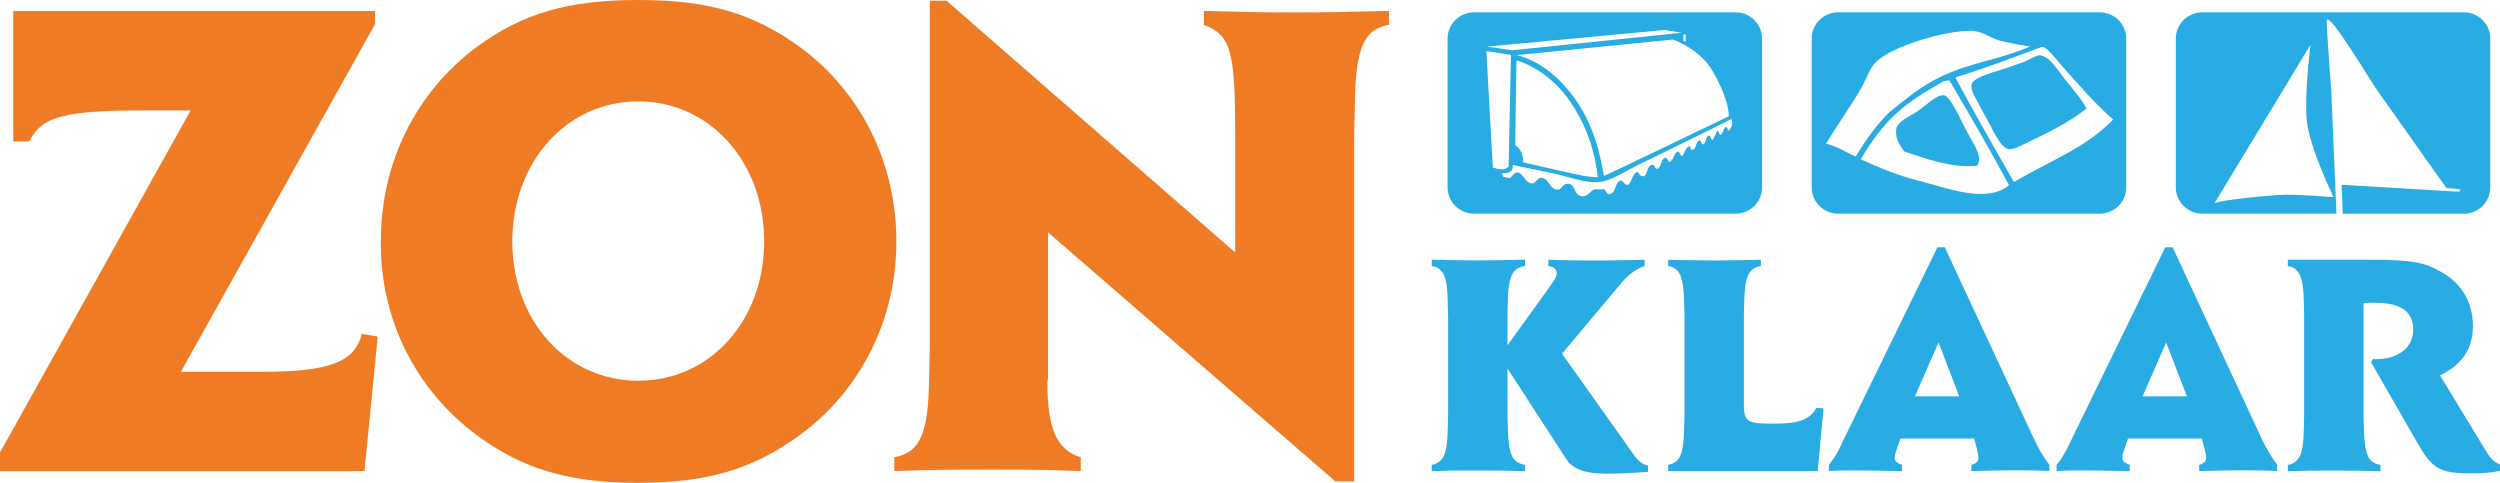 <svg xmlns="http://www.w3.org/2000/svg" width="233" height="45" viewBox="0 0 233 45" fill="none"><g clip-path="url(#clip0_2_179)"><path d="M229.626 1.148H205.261C203.895 1.148 202.787 2.247 202.787 3.601V17.461C202.787 18.816 203.895 19.915 205.261 19.915H217.756L217.281 8.59C217.031 5.22 216.815 2.106 216.856 1.9C216.906 1.66 217.198 1.933 217.623 2.47C218.872 4.064 221.255 8.062 221.929 8.954C222.471 9.664 227.735 17.197 228.019 17.519C228.019 17.519 229.043 17.61 229.16 17.627C229.468 17.668 229.26 17.874 229.06 17.866C228.885 17.858 219.963 17.321 218.239 17.222L218.347 19.923H229.618C230.984 19.923 232.092 18.824 232.092 17.47V3.601C232.092 2.247 230.984 1.148 229.618 1.148H229.626ZM217.489 18.378C217.489 18.378 213.824 18.064 212.375 18.172C207.268 18.552 206.394 18.932 206.394 18.932L215.34 4.171C215.34 4.171 214.74 8.879 214.999 11.3C215.274 13.844 217.489 18.378 217.489 18.378Z" fill="#29ABE3"></path><path d="M35.203 31.371L33.97 43.91H0V42.175L17.768 10.292H13.486C5.898 10.292 3.89 10.87 2.724 13.183H1.233V1.032H34.953V2.255L16.86 34.65H24.449C30.671 34.65 33.07 33.75 33.72 31.115L35.211 31.371H35.203Z" fill="#EF7B25"></path><path d="M83.542 22.5C83.542 29.769 80.235 36.385 74.529 40.564C70.189 43.712 65.974 45 59.485 45C52.996 45 48.722 43.712 44.441 40.564C38.735 36.319 35.428 29.761 35.494 22.5C35.494 15.174 38.735 8.615 44.441 4.369C48.722 1.222 53.004 0 59.485 0C65.966 0 70.181 1.222 74.529 4.369C80.235 8.549 83.542 15.174 83.542 22.5ZM59.485 35.485C66.166 35.485 71.222 29.893 71.222 22.5C71.222 15.107 66.166 9.449 59.485 9.449C52.804 9.449 47.748 15.107 47.748 22.5C47.748 29.901 52.804 35.485 59.485 35.485Z" fill="#EF7B25"></path><path d="M88.215 0.066L115.121 23.532V12.605C115.121 4.758 114.73 3.279 112.206 2.313V1.024L115.063 1.09C117.587 1.156 119.47 1.156 120.769 1.156C122.135 1.156 123.885 1.156 126.084 1.09L129.449 1.024V2.313C127.117 2.701 126.342 4.493 126.275 9.639L126.209 12.596V44.868H124.459L97.678 21.657V35.286L97.612 35.608C97.612 39.978 98.52 41.977 100.727 42.613V43.901C97.095 43.769 95.796 43.769 92.297 43.769C88.798 43.769 87.241 43.769 83.351 43.901V42.613C85.75 42.167 86.524 40.432 86.591 35.286L86.658 32.329V0.066H88.215Z" fill="#EF7B25"></path><path d="M145.576 32.957L152.432 42.613C152.757 43.026 153.173 43.323 153.598 43.381V43.976C152.465 44.067 150.682 44.149 149.758 44.149C147.734 44.149 146.601 43.736 145.976 42.786L140.495 34.337V38.59L140.528 39.953C140.611 42.431 140.945 43.108 142.136 43.323V43.91C140.17 43.852 139.487 43.852 137.454 43.852C135.605 43.852 135.097 43.852 133.439 43.91V43.323C134.539 43.117 134.897 42.316 134.93 39.953L134.964 38.59V29.521L134.93 28.158C134.897 25.796 134.539 24.97 133.439 24.788V24.201L134.955 24.235C136.296 24.268 137.221 24.268 137.696 24.268C138.204 24.268 139.12 24.268 140.528 24.235L142.136 24.201V24.788C140.945 24.97 140.561 25.763 140.528 28.158L140.495 29.521V32.181L144.31 26.894C144.576 26.506 144.751 26.242 144.843 26.126C144.993 25.887 145.085 25.655 145.085 25.449C145.085 25.094 144.818 24.862 144.31 24.796V24.21L145.559 24.243C146.659 24.276 147.642 24.276 148.542 24.276C149.283 24.276 150.358 24.276 151.732 24.243L153.281 24.21V24.796C152.54 25.036 151.757 25.598 151.166 26.308L145.593 32.949L145.576 32.957Z" fill="#29ABE3"></path><path d="M169.95 38.062L169.408 43.91H155.472V43.323C156.572 43.117 156.905 42.349 156.963 39.928L156.997 38.599V29.529L156.963 28.166C156.905 25.746 156.547 24.978 155.472 24.796V24.21L156.997 24.243L159.795 24.276L162.503 24.243L164.11 24.21V24.796C162.978 24.978 162.594 25.804 162.561 28.166L162.528 29.529V37.706C162.528 39.243 162.853 39.482 164.91 39.482H165.568C167.651 39.482 168.725 39.069 169.292 38.004L169.95 38.062Z" fill="#29ABE3"></path><path d="M183.969 40.87H177.122L176.672 42.167C176.614 42.349 176.581 42.489 176.581 42.613C176.581 42.935 176.697 43.084 177.055 43.232L177.264 43.323V43.91L175.539 43.877C174.14 43.844 173.248 43.844 172.624 43.844C171.732 43.844 171.408 43.844 170.45 43.901V43.315C170.841 42.869 171.108 42.456 171.549 41.572L171.724 41.184L180.571 23.045H181.254L189.567 40.911C189.959 41.77 190.575 42.803 191 43.307V43.893C189.659 43.835 189.151 43.835 188.018 43.835C187.218 43.835 186.26 43.835 185.16 43.868L183.736 43.901V43.315C184.153 43.224 184.394 42.993 184.394 42.663C184.394 42.547 184.361 42.423 184.336 42.274C184.277 41.952 184.244 41.77 184.219 41.713L183.978 40.853L183.969 40.87ZM182.603 36.938L180.671 31.916L178.471 36.938H182.611H182.603Z" fill="#29ABE3"></path><path d="M205.186 40.87H198.33L197.889 42.167C197.83 42.349 197.805 42.489 197.805 42.613C197.805 42.935 197.922 43.084 198.28 43.232L198.489 43.323V43.91L196.764 43.877C195.365 43.844 194.473 43.844 193.849 43.844C192.957 43.844 192.624 43.844 191.675 43.901V43.315C192.066 42.869 192.333 42.456 192.774 41.572L192.957 41.184L201.804 23.045H202.487L210.8 40.911C211.192 41.77 211.817 42.803 212.233 43.307V43.893C210.892 43.835 210.384 43.835 209.251 43.835C208.443 43.835 207.493 43.835 206.385 43.868L204.961 43.901V43.315C205.378 43.224 205.611 42.993 205.611 42.663C205.611 42.547 205.577 42.423 205.552 42.274C205.494 41.952 205.461 41.77 205.436 41.713L205.203 40.853L205.186 40.87ZM203.82 36.938L201.887 31.916L199.688 36.938H203.828H203.82Z" fill="#29ABE3"></path><path d="M220.28 28.257V38.599L220.313 39.962C220.405 42.44 220.705 43.117 221.863 43.331V43.918C219.93 43.86 219.239 43.86 217.365 43.86C215.49 43.86 214.982 43.86 213.224 43.918V43.331C214.324 43.125 214.682 42.324 214.716 39.962L214.749 38.599V29.529L214.716 28.166C214.682 25.804 214.299 24.978 213.224 24.796V24.21H220.763C224.812 24.21 225.919 24.416 227.644 25.416C229.46 26.448 230.476 28.249 230.476 30.38C230.476 32.511 229.46 33.981 227.411 34.989L231.667 41.993C232.142 42.786 232.475 43.084 233.008 43.29V43.877C232.2 44.058 231.484 44.116 230.209 44.116C227.436 44.116 226.669 43.678 225.353 41.366L220.971 33.742L221.18 33.444C221.296 33.477 221.355 33.477 221.421 33.477C223.504 33.477 224.912 32.387 224.912 30.76C224.912 29.05 223.779 28.224 221.396 28.224H220.588L220.297 28.257H220.28Z" fill="#29ABE3"></path><path d="M181.204 8.879C180.512 8.764 179.471 9.862 178.696 10.374C177.955 10.87 176.83 11.316 176.73 12.043C176.614 12.877 177.047 13.53 177.48 14.116C179.254 14.694 181.887 15.719 184.261 15.446C184.761 14.785 184.178 13.835 183.853 13.232C183.544 12.671 183.286 12.225 183.02 11.704C182.761 11.217 181.778 8.979 181.204 8.888V8.879Z" fill="#29ABE3"></path><path d="M190.2 5.154C189.809 5.088 189.042 5.625 188.543 5.807C187.959 6.021 187.418 6.178 186.877 6.385C186.293 6.6 183.928 7.137 183.753 7.863C183.619 8.409 184.178 9.235 184.378 9.623C184.719 10.275 184.902 10.614 185.211 11.151C185.644 11.894 186.402 13.753 187.168 13.893C187.718 13.992 188.501 13.48 189.167 13.175C191.158 12.249 192.982 11.283 194.457 10.118C194.032 9.276 193.307 8.45 192.499 7.45C191.916 6.732 191.1 5.319 190.192 5.171L190.2 5.154Z" fill="#29ABE3"></path><path d="M195.69 1.148H171.324C169.95 1.148 168.85 2.247 168.85 3.601V17.461C168.85 18.816 169.958 19.915 171.324 19.915H195.69C197.056 19.915 198.164 18.816 198.164 17.461V3.601C198.164 2.247 197.056 1.148 195.69 1.148ZM170.191 13.406C171.241 11.58 172.457 10.019 173.582 7.996C173.915 7.393 174.181 6.6 174.598 6.054C175.314 5.138 177.114 4.361 178.496 3.899C180.087 3.37 181.687 2.982 183.303 2.874C184.794 2.775 185.335 3.552 186.618 3.849C187.46 4.039 188.259 4.213 189.209 4.328C186.752 5.418 184.144 5.765 181.753 6.765C179.638 7.649 178.621 8.417 176.097 10.441C175.014 11.539 174.082 12.72 172.957 14.595C172.032 14.199 171.258 13.645 170.2 13.398L170.191 13.406ZM178.813 16.842C176.78 16.33 174.923 15.537 173.423 14.851C175.656 11.01 177.672 9.54 180.92 7.706C181.104 7.566 181.562 7.426 181.712 7.533C183.636 10.82 185.419 13.86 187.243 17.255C185.152 19.006 181.537 17.536 178.821 16.842H178.813ZM187.693 16.966C185.852 13.72 184.136 10.763 182.362 7.45C182.278 7.326 182.245 7.203 182.37 7.17C185.119 6.335 187.718 5.319 190.283 4.378C190.675 4.237 191.716 5.608 192.066 6.013C193.674 7.83 195.198 9.614 196.947 11.143C194.39 13.802 190.867 15.082 187.684 16.974L187.693 16.966Z" fill="#29ABE3"></path><path d="M161.753 1.148H137.388C136.021 1.148 134.914 2.247 134.914 3.601V17.461C134.914 18.816 136.021 19.915 137.388 19.915H161.753C163.119 19.915 164.227 18.816 164.227 17.461V3.601C164.227 2.247 163.119 1.148 161.753 1.148ZM159.662 6.699C161.245 9.491 161.12 10.837 161.12 10.837C161.12 10.837 149.683 16.355 149.483 16.396C149.15 14.529 148.617 11.539 146.426 8.722C144.227 5.914 142.077 5.328 141.378 5.138L155.905 3.684C155.905 3.684 158.421 4.51 159.662 6.699ZM141.219 13.546C141.219 12.456 141.336 5.633 141.336 5.633C141.728 5.716 144.451 6.583 146.467 9.656C148.567 12.844 148.775 15.636 148.916 16.52C148.333 16.495 147.9 16.445 147.509 16.371C146.792 16.231 146.009 16.049 145.609 15.966L141.936 15.124C141.936 15.066 141.944 15.008 141.944 14.95C141.944 14.323 141.644 13.777 141.211 13.546H141.219ZM156.888 3.221L157.105 3.205V3.899L156.888 3.8V3.221ZM155.156 2.792L156.73 3.056L140.953 4.683L138.579 4.345L155.156 2.792ZM139.129 15.611L138.529 4.766L140.82 5.113L140.603 15.52C140.603 15.52 140.47 15.652 140.386 15.694C140.303 15.727 140.153 15.793 139.937 15.793C139.72 15.793 139.129 15.619 139.129 15.619V15.611ZM161.162 12.183C160.97 12.159 161.037 11.902 160.903 11.828C160.578 11.935 160.62 12.398 160.379 12.588C160.195 12.539 160.22 12.299 160.129 12.167C159.845 12.357 159.837 12.811 159.604 13.042C159.404 12.993 159.471 12.695 159.287 12.621C158.929 12.729 159.062 13.282 158.763 13.439C158.479 13.464 158.629 13.092 158.379 13.084C158.046 13.241 158.113 13.786 157.796 13.959C157.496 14.009 157.588 13.711 157.48 13.604C157.08 13.744 157.022 14.207 156.822 14.537C156.53 14.537 156.63 14.166 156.38 14.116C155.922 14.281 156.055 15.008 155.53 15.107C155.48 14.917 155.372 14.785 155.214 14.686C154.756 14.826 154.881 15.52 154.498 15.735C154.139 15.768 154.331 15.306 153.923 15.372C153.465 15.52 153.59 16.206 153.206 16.429C152.815 16.454 152.798 16.132 152.573 16.008C152.107 16.247 152.123 16.933 151.724 17.238C151.324 17.238 151.365 16.858 151.024 16.817C150.441 17.04 150.691 18.048 149.916 18.106C149.708 17.998 149.683 17.734 149.475 17.627C148.966 17.726 148.933 17.569 148.575 17.676C148.158 17.8 147.992 18.444 147.284 18.254C146.642 18.081 146.842 17.114 146.076 17.123C145.709 17.123 145.609 17.461 145.359 17.643C144.41 17.874 144.41 16.544 143.635 16.569C143.302 16.578 143.085 17.065 142.86 17.09C142.136 17.172 141.977 16.057 141.394 16.074C141.119 16.082 140.945 16.412 140.745 16.602C140.52 16.578 140.311 16.52 140.103 16.479C140.053 16.379 140.02 16.247 139.978 16.14C140.22 16.148 140.32 16.165 140.495 16.107C140.636 16.066 140.803 15.975 140.803 15.975C140.953 15.9 141.011 15.644 140.995 15.372C142.086 15.611 143.743 15.942 144.793 16.165C145.951 16.421 147.075 16.842 148.258 16.966C148.641 17.007 149.225 16.974 149.608 16.858C150.574 16.569 151.565 15.917 152.582 15.413C155.339 14.05 158.821 12.398 161.37 11.085C161.553 11.432 161.345 11.927 161.162 12.15V12.183Z" fill="#29ABE3"></path></g><defs><clipPath id="clip0_2_179"><rect width="233" height="45" fill="white"></rect></clipPath></defs></svg>